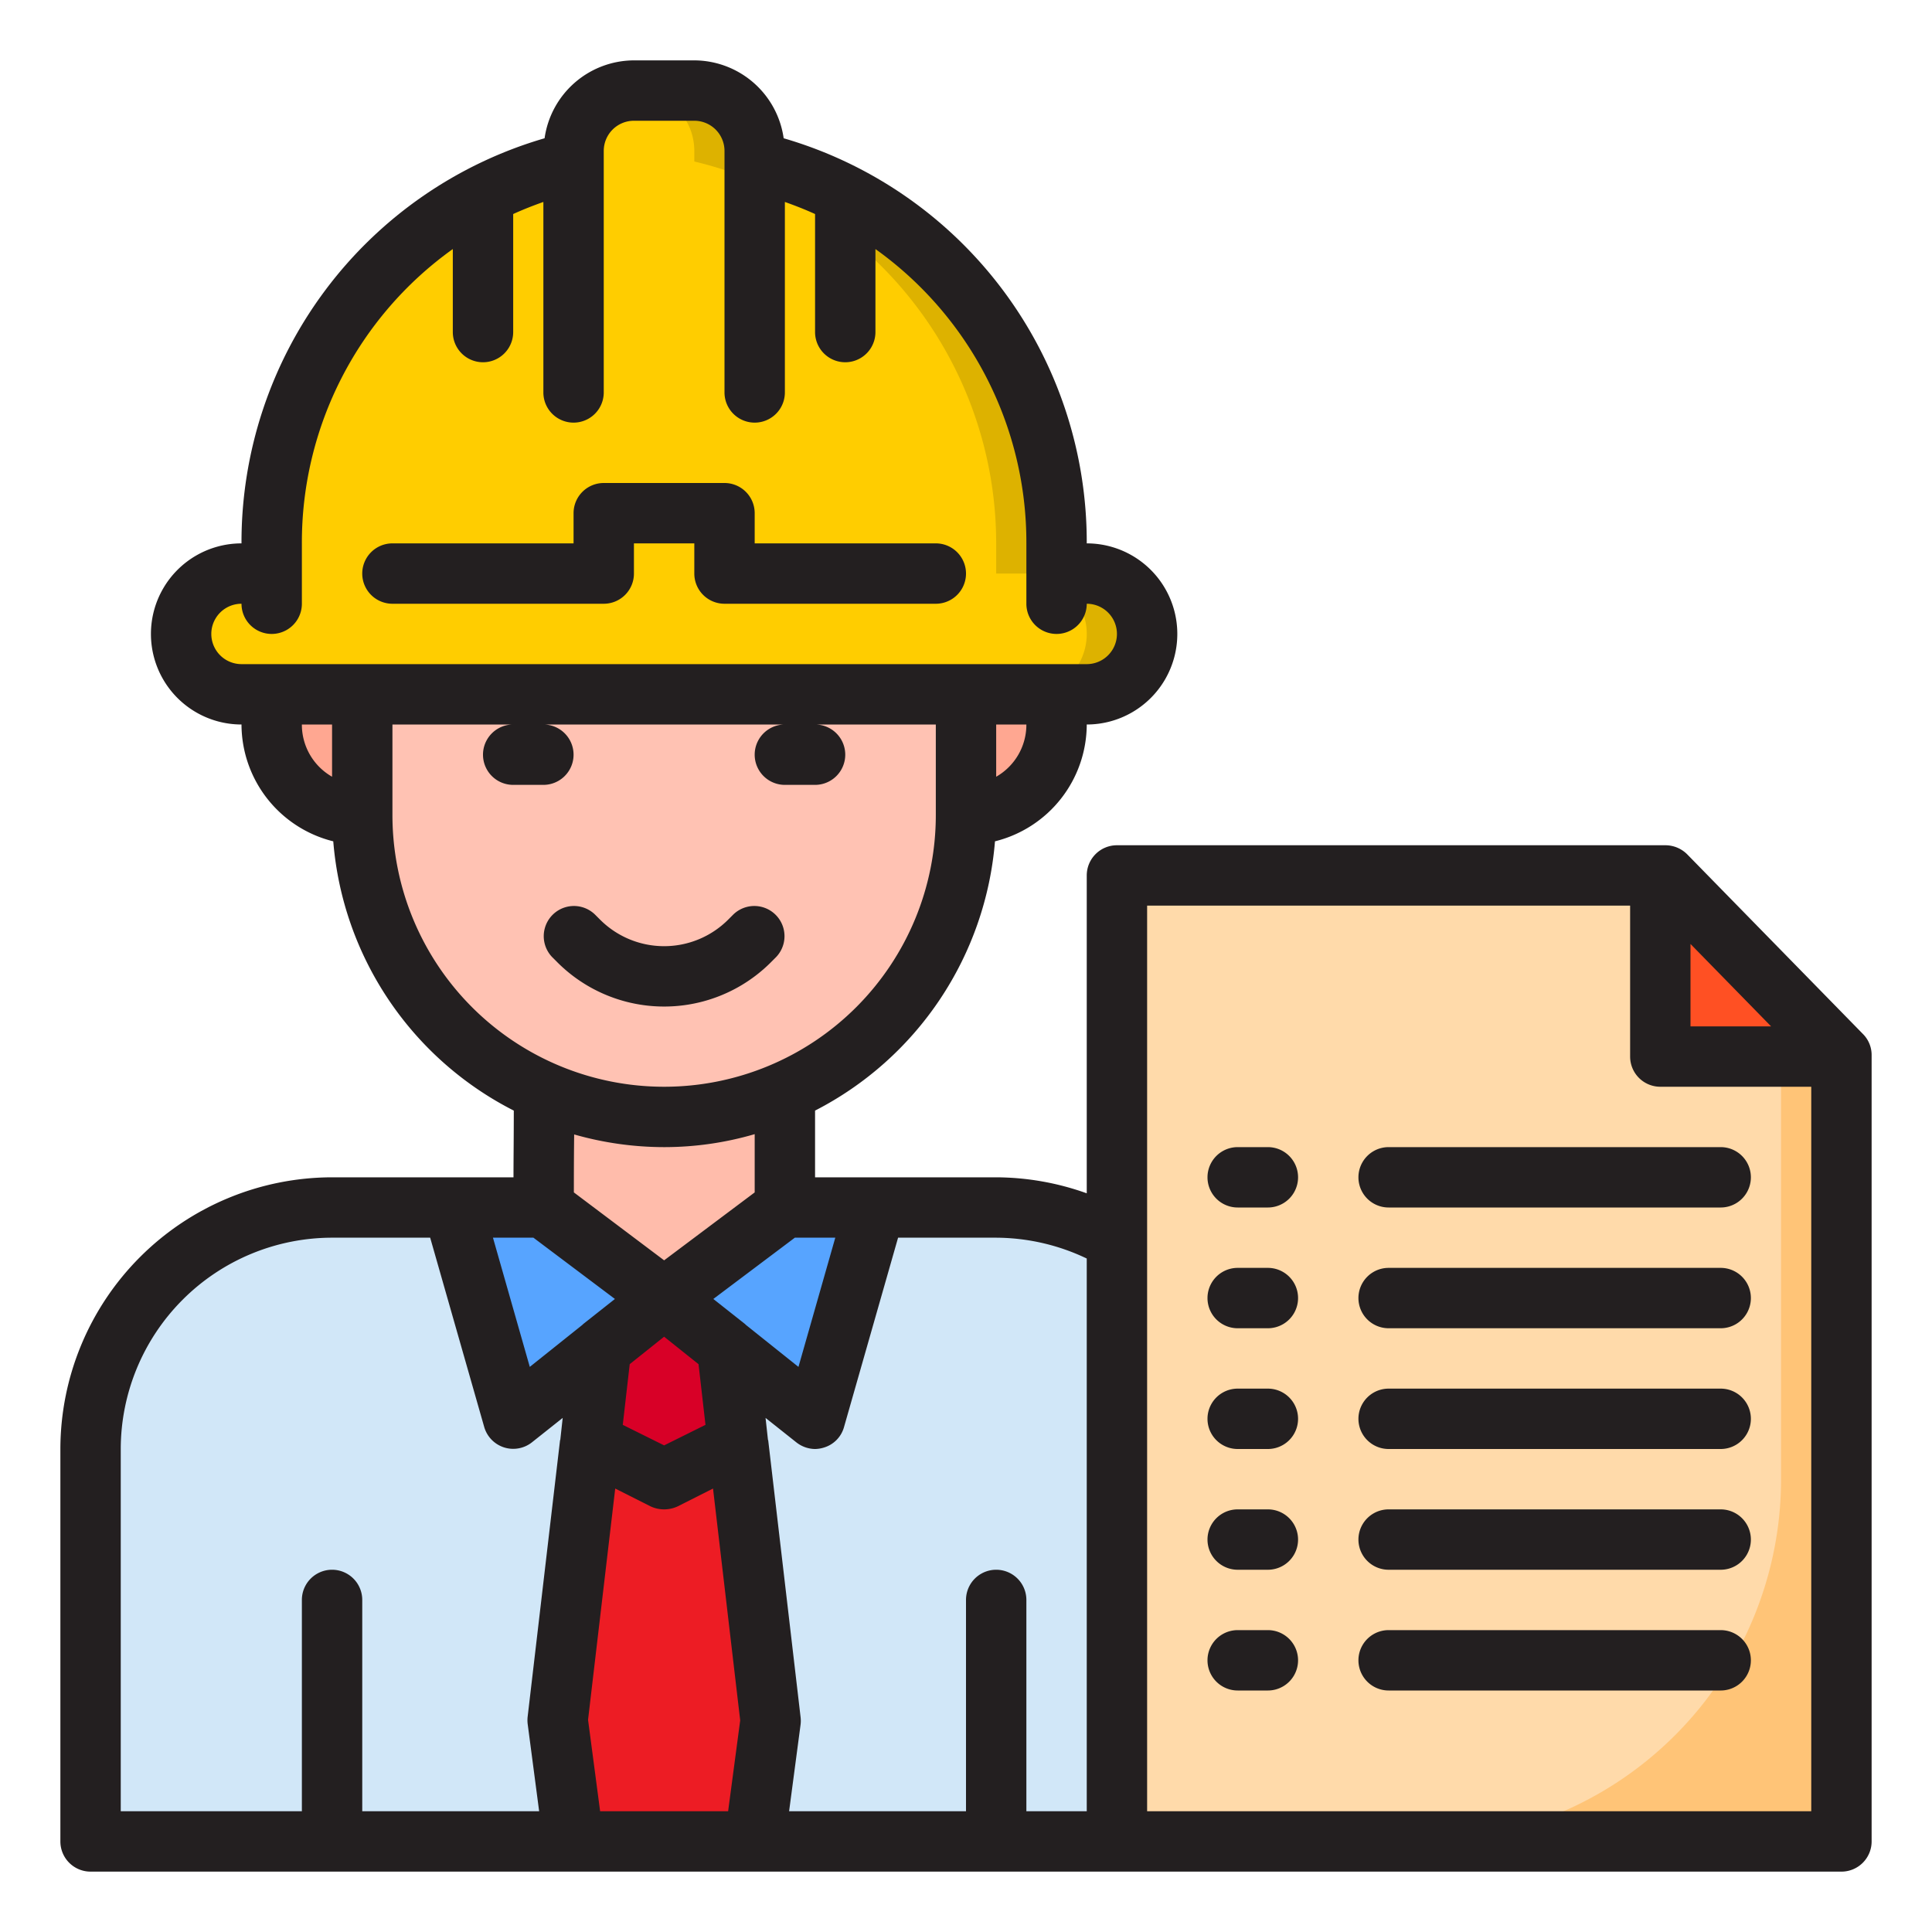 <svg height="512" viewBox="0 0 64 64" width="512" xmlns="http://www.w3.org/2000/svg"><g id="Worker-2" data-name="Worker"><path d="m33 40h-4l-2 7-2.919-2.336.366 3.118 1.082 9.218-.529 4h8 4v-19.92a7.851 7.851 0 0 0 -4-1.08z" fill="#d1e7f8"/><path d="m36 19h-1v-1a12.991 12.991 0 0 0 -7-11.526 12.8 12.8 0 0 0 -3-1.124v-.35a2 2 0 0 0 -2-2h-2a2 2 0 0 0 -2 2v.35a13 13 0 0 0 -10 12.65v1h-1a2 2 0 0 0 0 4h28a2 2 0 0 0 0-4z" fill="#ffcd00"/><path d="m36 19h-1v-1a12.991 12.991 0 0 0 -7-11.526 12.8 12.8 0 0 0 -3-1.124v-.35a2 2 0 0 0 -2-2h-2a2 2 0 0 1 2 2v.35a12.8 12.8 0 0 1 3 1.124 12.991 12.991 0 0 1 7 11.526v1h1a2 2 0 0 1 0 4h2a2 2 0 0 0 0-4z" fill="#ddb200"/><path d="m24.081 44.664-.001-.004.001.004 2.919 2.336 2-7h-3l-4 3z" fill="#57a4ff"/><path d="m19.919 44.664-.366 3.118 2.447 1.218 2.447-1.218-.366-3.118-2.081-1.664z" fill="#d80027"/><path d="m19.553 47.782.366-3.118-2.919 2.336-2-7h-4a8 8 0 0 0 -8 8v13h8 8l-.527-4.022z" fill="#d1e7f8"/><path d="m24.447 47.782-2.447 1.218-2.447-1.218-1.08 9.196.527 4.022h6l.529-4.005z" fill="#ed1c24"/><path d="m19.919 44.664.001-.004-.001.004 2.081-1.664-4-3h-3l2 7z" fill="#57a4ff"/><path d="m26 40v-3.838a9.972 9.972 0 0 1 -7.98.01c0 2.119-.02 3.828-.02 3.828l4 3z" fill="#ffbcab"/><path d="m9 23v1a3 3 0 0 0 3 3v-4z" fill="#ffa791"/><path d="m32 27a3 3 0 0 0 3-3v-1h-3z" fill="#ffa791"/><path d="m12 23v4a10 10 0 0 0 20 0v-4z" fill="#ffc2b3"/><path d="m55 35v-6h-18v12.08 19.92h4 20v-26z" fill="#ffdaaa"/><path d="m59 35v14a12 12 0 0 1 -12 12h14v-26z" fill="#ffc477"/><path d="m55 29v6h6v-.046l-5.826-5.954z" fill="#ff5023"/><g fill="#231f20"><path d="m25.536 31.878.171-.171a1 1 0 0 0 -1.414-1.414l-.171.171a3 3 0 0 1 -4.244 0l-.171-.171a1 1 0 0 0 -1.414 1.414l.171.171a5 5 0 0 0 7.072 0z"/><path d="m13 20h7a1 1 0 0 0 1-1v-1h2v1a1 1 0 0 0 1 1h7a1 1 0 0 0 0-2h-6v-1a1 1 0 0 0 -1-1h-4a1 1 0 0 0 -1 1v1h-6a1 1 0 0 0 0 2z"/><path d="m61.71 34.25-5.82-5.95a1.022 1.022 0 0 0 -.72-.3h-18.17a1 1 0 0 0 -1 1v10.53a8.981 8.981 0 0 0 -3-.53h-6v-2.21a11.032 11.032 0 0 0 5.96-8.92 4 4 0 0 0 3.04-3.87 3 3 0 0 0 0-6 13.935 13.935 0 0 0 -10.04-13.42 3 3 0 0 0 -2.96-2.58h-2a3 3 0 0 0 -2.96 2.58 13.935 13.935 0 0 0 -10.04 13.42 3 3 0 0 0 0 6 4 4 0 0 0 3.04 3.87 11 11 0 0 0 5.98 8.92c0 .87-.01 1.65-.01 2.21h-6.01a9.014 9.014 0 0 0 -9 9v13a1 1 0 0 0 1 1h58a1 1 0 0 0 1-1v-26.05a.984.984 0 0 0 -.29-.7zm-28.71-8.52v-1.73h1a1.984 1.984 0 0 1 -1 1.73zm-22 0a1.984 1.984 0 0 1 -1-1.73h1zm-3-3.73a1 1 0 0 1 0-2 1 1 0 0 0 2 0v-2a11.942 11.942 0 0 1 5-9.75v2.75a1 1 0 0 0 2 0v-3.91c.33-.15.66-.28 1-.4v6.31a1 1 0 0 0 2 0v-8a1 1 0 0 1 1-1h2a1 1 0 0 1 1 1v8a1 1 0 0 0 2 0v-6.31c.34.12.67.25 1 .4v3.91a1 1 0 0 0 2 0v-2.75a11.942 11.942 0 0 1 5 9.75v2a1 1 0 0 0 2 0 1 1 0 0 1 0 2zm5 5v-3h4a1 1 0 0 0 0 2h1a1 1 0 0 0 0-2h8a1 1 0 0 0 0 2h1a1 1 0 0 0 0-2h4v3a9 9 0 0 1 -18 0zm9 14.75-2.99-2.25c0-.43 0-1.1.01-1.92a10.89 10.89 0 0 0 2.98.42 10.665 10.665 0 0 0 3-.43v1.93zm1.37 5.45-1.37.68-1.37-.68.23-2.01 1.14-.91 1.14.91zm-4.81.5a.037.037 0 0 0 -.01.03l-1.07 9.13a1.045 1.045 0 0 0 0 .25l.38 2.89h-5.86v-7a1 1 0 0 0 -2 0v7h-6v-12a7.008 7.008 0 0 1 7-7h3.25l1.79 6.27a1 1 0 0 0 1.58.51l1.02-.81zm.73-3.81-1.74 1.39-1.22-4.28h1.34l2.7 2.03-1.05.83zm4.83 16.11h-4.24l-.4-3.03.9-7.66 1.17.59a1.063 1.063 0 0 0 .9 0l1.17-.59.9 7.68zm.56-16.14-1.05-.83 2.7-2.03h1.34l-1.22 4.28-1.74-1.39zm11.32 16.14h-2v-7a1 1 0 0 0 -2 0v7h-5.86l.38-2.87a1.044 1.044 0 0 0 0-.25l-1.07-9.15a.037.037 0 0 0 -.01-.03l-.08-.73 1.02.81a1.02 1.02 0 0 0 .62.22 1.047 1.047 0 0 0 .3-.05.981.981 0 0 0 .66-.68l1.79-6.27h3.25a7.017 7.017 0 0 1 3 .69zm20-28.73 2.67 2.73h-2.67zm4 28.73h-22v-30h16v5a1 1 0 0 0 1 1h5z"/><path d="m42 38h-1a1 1 0 0 0 0 2h1a1 1 0 0 0 0-2z"/><path d="m57 38h-11a1 1 0 0 0 0 2h11a1 1 0 0 0 0-2z"/><path d="m42 42h-1a1 1 0 0 0 0 2h1a1 1 0 0 0 0-2z"/><path d="m57 42h-11a1 1 0 0 0 0 2h11a1 1 0 0 0 0-2z"/><path d="m42 46h-1a1 1 0 0 0 0 2h1a1 1 0 0 0 0-2z"/><path d="m57 46h-11a1 1 0 0 0 0 2h11a1 1 0 0 0 0-2z"/><path d="m42 50h-1a1 1 0 0 0 0 2h1a1 1 0 0 0 0-2z"/><path d="m57 50h-11a1 1 0 0 0 0 2h11a1 1 0 0 0 0-2z"/><path d="m42 54h-1a1 1 0 0 0 0 2h1a1 1 0 0 0 0-2z"/><path d="m57 54h-11a1 1 0 0 0 0 2h11a1 1 0 0 0 0-2z"/></g></g></svg>